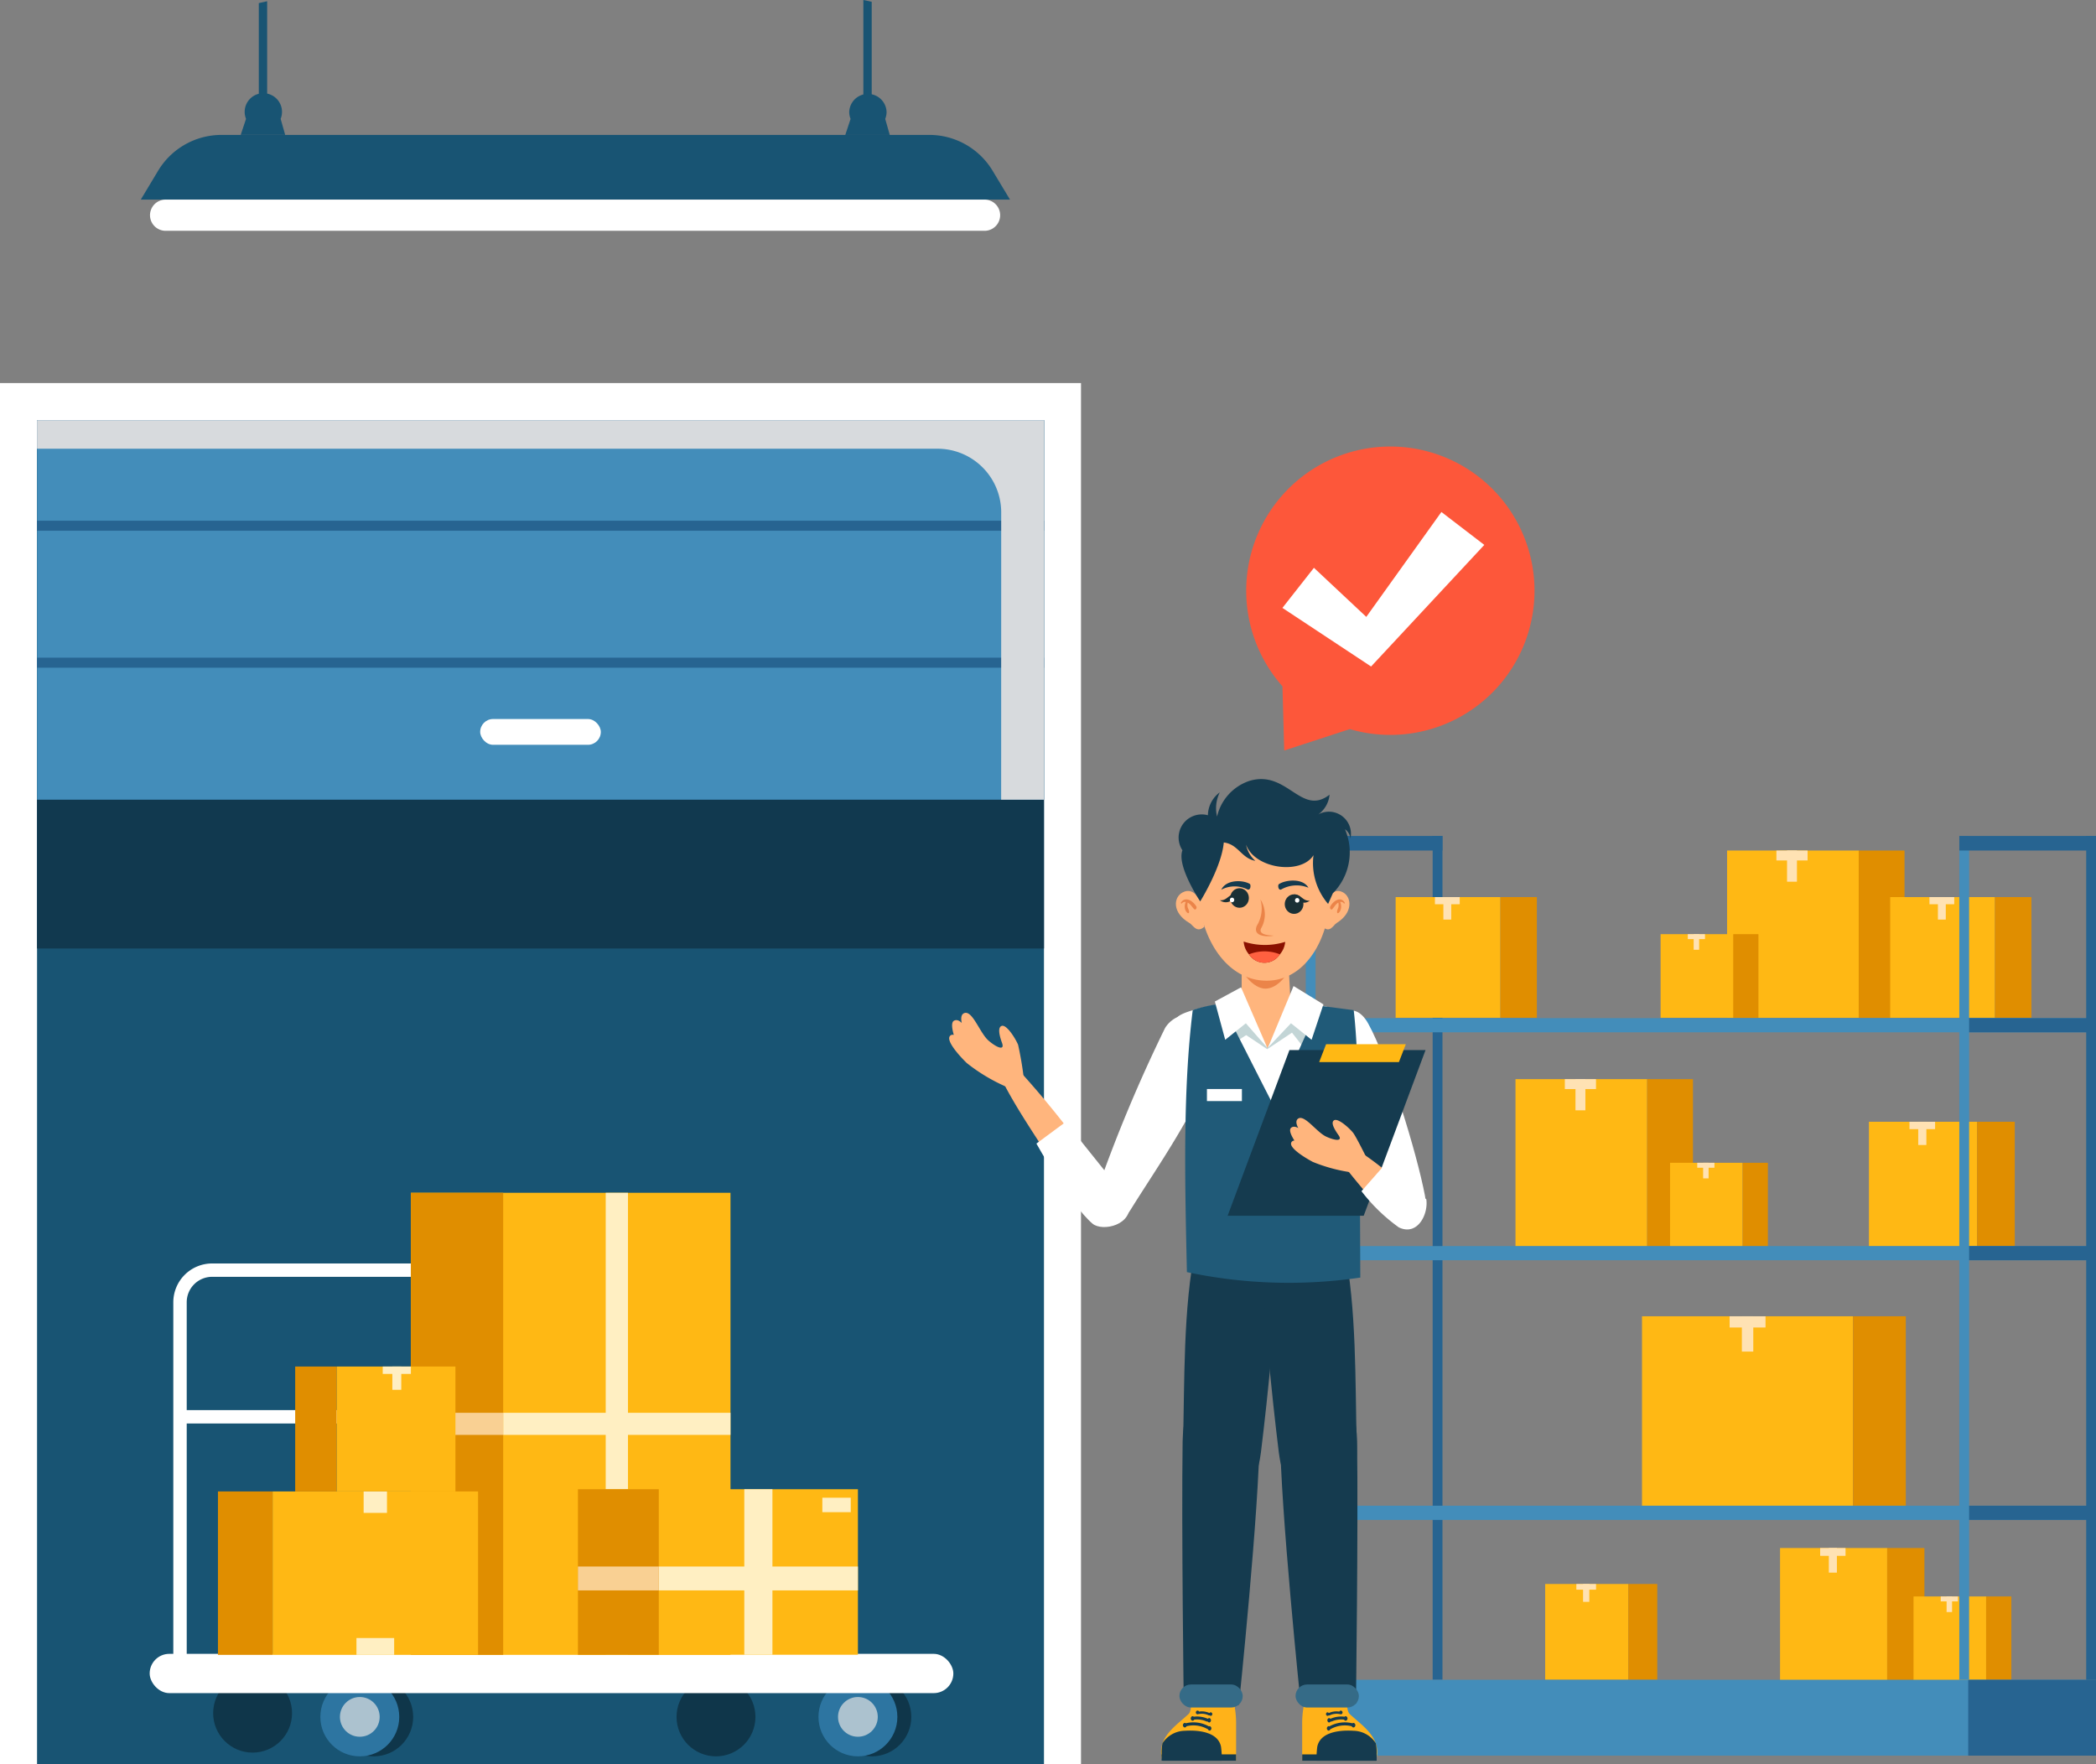 <svg xmlns="http://www.w3.org/2000/svg" width="184.153" height="155" viewBox="0 0 184.153 155">
  <rect x="0" y="0" width="184.153" height="155" fill="#808080" stroke="none"/>
  <g id="Group_38774" data-name="Group 38774" transform="translate(6314.144 6822.174)">
    <rect id="Rectangle_14027" data-name="Rectangle 14027" width="94.977" height="121.345" transform="translate(-6219.167 -6667.174) rotate(180)" fill="#fff"/>
    <rect id="Rectangle_14028" data-name="Rectangle 14028" width="88.468" height="118.091" transform="translate(-6310.889 -6785.265)" fill="#185473"/>
    <rect id="Rectangle_14029" data-name="Rectangle 14029" width="46.424" height="88.468" transform="translate(-6222.421 -6785.265) rotate(90)" fill="#11394f"/>
    <rect id="Rectangle_14030" data-name="Rectangle 14030" width="33.35" height="88.468" transform="translate(-6222.423 -6785.265) rotate(90)" fill="#438dba"/>
    <rect id="Rectangle_14031" data-name="Rectangle 14031" width="0.882" height="88.468" transform="translate(-6222.421 -6776.426) rotate(90)" fill="#276491"/>
    <rect id="Rectangle_14032" data-name="Rectangle 14032" width="0.882" height="88.468" transform="translate(-6222.423 -6764.392) rotate(90)" fill="#276491"/>
    <rect id="Rectangle_14033" data-name="Rectangle 14033" width="10.599" height="2.266" rx="1.133" transform="translate(-6261.356 -6756.736) rotate(180)" fill="#fff"/>
    <path id="Path_56206" data-name="Path 56206" d="M385.962,271.939a5.592,5.592,0,0,0-5.594-5.592H301.25V263.84h88.468v33.339h-3.76Z" transform="translate(-6612.141 -7049.096)" fill="#d7dadd" style="mix-blend-mode: multiply;isolation: isolate"/>
    <rect id="Rectangle_14034" data-name="Rectangle 14034" width="11.571" height="14.696" transform="translate(-6162.404 -6747.447)" fill="#ffb814"/>
    <rect id="Rectangle_14035" data-name="Rectangle 14035" width="2.739" height="0.871" transform="translate(-6158.07 -6747.447)" fill="#ffe2b3"/>
    <rect id="Rectangle_14036" data-name="Rectangle 14036" width="0.871" height="2.739" transform="translate(-6157.136 -6747.447)" fill="#ffe2b3"/>
    <rect id="Rectangle_14037" data-name="Rectangle 14037" width="4.021" height="14.696" transform="translate(-6150.836 -6747.447)" fill="#e08e00"/>
    <rect id="Rectangle_14038" data-name="Rectangle 14038" width="18.545" height="16.645" transform="translate(-6169.878 -6706.527)" fill="#ffb814"/>
    <rect id="Rectangle_14039" data-name="Rectangle 14039" width="3.154" height="0.986" transform="translate(-6162.181 -6706.527)" fill="#ffe2b3"/>
    <rect id="Rectangle_14040" data-name="Rectangle 14040" width="1.003" height="3.102" transform="translate(-6161.105 -6706.527)" fill="#ffe2b3"/>
    <rect id="Rectangle_14041" data-name="Rectangle 14041" width="4.631" height="16.645" transform="translate(-6151.333 -6706.527)" fill="#e08e00"/>
    <rect id="Rectangle_14042" data-name="Rectangle 14042" width="0.861" height="74.142" transform="translate(-6199.42 -6748.729)" fill="#438dba"/>
    <rect id="Rectangle_14043" data-name="Rectangle 14043" width="0.861" height="74.142" transform="translate(-6188.271 -6748.729)" fill="#276491"/>
    <rect id="Rectangle_14044" data-name="Rectangle 14044" width="69.429" height="1.245" transform="translate(-6129.991 -6731.477) rotate(180)" fill="#438dba"/>
    <rect id="Rectangle_14045" data-name="Rectangle 14045" width="9.208" height="10.603" transform="translate(-6148.074 -6743.357)" fill="#ffb814"/>
    <rect id="Rectangle_14046" data-name="Rectangle 14046" width="2.179" height="0.629" transform="translate(-6144.624 -6743.357)" fill="#ffe2b3"/>
    <rect id="Rectangle_14047" data-name="Rectangle 14047" width="0.691" height="1.976" transform="translate(-6143.88 -6743.357)" fill="#ffe2b3"/>
    <rect id="Rectangle_14048" data-name="Rectangle 14048" width="3.2" height="10.603" transform="translate(-6138.867 -6743.357)" fill="#e08e00"/>
    <rect id="Rectangle_14049" data-name="Rectangle 14049" width="9.208" height="10.603" transform="translate(-6191.524 -6743.357)" fill="#ffb814"/>
    <rect id="Rectangle_14050" data-name="Rectangle 14050" width="2.179" height="0.629" transform="translate(-6188.073 -6743.357)" fill="#ffe2b3"/>
    <rect id="Rectangle_14051" data-name="Rectangle 14051" width="0.691" height="1.976" transform="translate(-6187.33 -6743.357)" fill="#ffe2b3"/>
    <rect id="Rectangle_14052" data-name="Rectangle 14052" width="3.2" height="10.603" transform="translate(-6182.316 -6743.357)" fill="#e08e00"/>
    <rect id="Rectangle_14053" data-name="Rectangle 14053" width="6.38" height="7.347" transform="translate(-6168.245 -6740.1)" fill="#ffb814"/>
    <rect id="Rectangle_14054" data-name="Rectangle 14054" width="1.51" height="0.434" transform="translate(-6165.855 -6740.1)" fill="#ffe2b3"/>
    <rect id="Rectangle_14055" data-name="Rectangle 14055" width="0.48" height="1.37" transform="translate(-6165.339 -6740.1)" fill="#ffe2b3"/>
    <rect id="Rectangle_14056" data-name="Rectangle 14056" width="2.216" height="7.347" transform="translate(-6161.865 -6740.1)" fill="#e08e00"/>
    <rect id="Rectangle_14057" data-name="Rectangle 14057" width="11.571" height="14.696" transform="translate(-6180.994 -6727.362)" fill="#ffb814"/>
    <rect id="Rectangle_14058" data-name="Rectangle 14058" width="2.739" height="0.871" transform="translate(-6176.659 -6727.362)" fill="#ffe2b3"/>
    <rect id="Rectangle_14059" data-name="Rectangle 14059" width="0.871" height="2.739" transform="translate(-6175.723 -6727.362)" fill="#ffe2b3"/>
    <rect id="Rectangle_14060" data-name="Rectangle 14060" width="4.021" height="14.696" transform="translate(-6169.423 -6727.362)" fill="#e08e00"/>
    <rect id="Rectangle_14061" data-name="Rectangle 14061" width="6.38" height="7.347" transform="translate(-6167.414 -6720.013)" fill="#ffb814"/>
    <rect id="Rectangle_14062" data-name="Rectangle 14062" width="1.51" height="0.434" transform="translate(-6165.024 -6720.013)" fill="#ffe2b3"/>
    <rect id="Rectangle_14063" data-name="Rectangle 14063" width="0.48" height="1.37" transform="translate(-6164.508 -6720.013)" fill="#ffe2b3"/>
    <rect id="Rectangle_14064" data-name="Rectangle 14064" width="2.216" height="7.347" transform="translate(-6161.034 -6720.013)" fill="#e08e00"/>
    <rect id="Rectangle_14065" data-name="Rectangle 14065" width="9.413" height="11.602" transform="translate(-6157.75 -6686.167)" fill="#ffb814"/>
    <rect id="Rectangle_14066" data-name="Rectangle 14066" width="2.229" height="0.687" transform="translate(-6154.225 -6686.167)" fill="#ffe2b3"/>
    <rect id="Rectangle_14067" data-name="Rectangle 14067" width="0.708" height="2.162" transform="translate(-6153.464 -6686.167)" fill="#ffe2b3"/>
    <rect id="Rectangle_14068" data-name="Rectangle 14068" width="3.271" height="11.602" transform="translate(-6148.337 -6686.167)" fill="#e08e00"/>
    <rect id="Rectangle_14069" data-name="Rectangle 14069" width="6.38" height="7.347" transform="translate(-6146.023 -6681.911)" fill="#ffb814"/>
    <rect id="Rectangle_14070" data-name="Rectangle 14070" width="1.51" height="0.434" transform="translate(-6143.633 -6681.911)" fill="#ffe2b3"/>
    <rect id="Rectangle_14071" data-name="Rectangle 14071" width="0.48" height="1.37" transform="translate(-6143.117 -6681.911)" fill="#ffe2b3"/>
    <rect id="Rectangle_14072" data-name="Rectangle 14072" width="2.216" height="7.347" transform="translate(-6139.644 -6681.911)" fill="#e08e00"/>
    <rect id="Rectangle_14073" data-name="Rectangle 14073" width="7.309" height="8.418" transform="translate(-6178.385 -6683.006)" fill="#ffb814"/>
    <rect id="Rectangle_14074" data-name="Rectangle 14074" width="1.73" height="0.499" transform="translate(-6175.646 -6683.006)" fill="#ffe2b3"/>
    <rect id="Rectangle_14075" data-name="Rectangle 14075" width="0.549" height="1.569" transform="translate(-6175.057 -6683.006)" fill="#ffe2b3"/>
    <rect id="Rectangle_14076" data-name="Rectangle 14076" width="2.54" height="8.418" transform="translate(-6171.078 -6683.006)" fill="#e08e00"/>
    <rect id="Rectangle_14077" data-name="Rectangle 14077" width="9.509" height="10.95" transform="translate(-6149.94 -6723.617)" fill="#ffb814"/>
    <rect id="Rectangle_14078" data-name="Rectangle 14078" width="2.25" height="0.648" transform="translate(-6146.378 -6723.617)" fill="#ffe2b3"/>
    <rect id="Rectangle_14079" data-name="Rectangle 14079" width="0.714" height="2.041" transform="translate(-6145.609 -6723.617)" fill="#ffe2b3"/>
    <rect id="Rectangle_14080" data-name="Rectangle 14080" width="3.305" height="10.95" transform="translate(-6140.433 -6723.617)" fill="#e08e00"/>
    <rect id="Rectangle_14081" data-name="Rectangle 14081" width="12.009" height="1.281" transform="translate(-6187.411 -6747.447) rotate(180)" fill="#276491"/>
    <rect id="Rectangle_14082" data-name="Rectangle 14082" width="69.429" height="1.245" transform="translate(-6129.991 -6711.451) rotate(180)" fill="#438dba"/>
    <rect id="Rectangle_14083" data-name="Rectangle 14083" width="69.429" height="1.245" transform="translate(-6129.991 -6688.638) rotate(180)" fill="#438dba"/>
    <rect id="Rectangle_14084" data-name="Rectangle 14084" width="12.009" height="1.245" transform="translate(-6129.991 -6731.477) rotate(180)" fill="#276491"/>
    <rect id="Rectangle_14085" data-name="Rectangle 14085" width="12.009" height="1.245" transform="translate(-6129.991 -6711.451) rotate(180)" fill="#276491"/>
    <rect id="Rectangle_14086" data-name="Rectangle 14086" width="12.009" height="1.245" transform="translate(-6129.991 -6688.638) rotate(180)" fill="#276491"/>
    <rect id="Rectangle_14087" data-name="Rectangle 14087" width="69.429" height="6.664" transform="translate(-6129.991 -6667.926) rotate(180)" fill="#438dba"/>
    <rect id="Rectangle_14088" data-name="Rectangle 14088" width="11.226" height="6.664" transform="translate(-6129.991 -6667.926) rotate(180)" fill="#276491"/>
    <rect id="Rectangle_14089" data-name="Rectangle 14089" width="0.861" height="74.142" transform="translate(-6142 -6748.729)" fill="#438dba"/>
    <rect id="Rectangle_14090" data-name="Rectangle 14090" width="0.861" height="74.142" transform="translate(-6130.851 -6748.729)" fill="#276491"/>
    <rect id="Rectangle_14091" data-name="Rectangle 14091" width="12.009" height="1.281" transform="translate(-6129.991 -6747.447) rotate(180)" fill="#276491"/>
    <path id="Path_56208" data-name="Path 56208" d="M847.115,515.465c.712,4.516,3.282,10.094,4.89,13.762,1.161,2.647,3.4,1.408,2.964-.863-.7-3.683-3.211-11.907-4.984-15.1C848.705,510.95,846.629,512.379,847.115,515.465Z" transform="translate(-7043.922 -7245.513)" fill="#fff"/>
    <path id="Path_56209" data-name="Path 56209" d="M780.62,801.137v3.2h-6.476c-.6-2.03,1.274-3.108,2.342-4.138.29-.449.086-1.044.246-1.385.395-1.074,3.443-.453,3.443-.453A8.337,8.337,0,0,1,780.62,801.137Z" transform="translate(-6986.161 -7471.822)" fill="#ffb219"/>
    <path id="Path_56210" data-name="Path 56210" d="M779.542,817.632h-5.208a3.91,3.91,0,0,1,0-1.529,2.368,2.368,0,0,1,1.955-1.1c1.462-.092,2.95.209,3.186,1.4A7.752,7.752,0,0,1,779.542,817.632Z" transform="translate(-6986.342 -7485.112)" fill="#153b4f"/>
    <rect id="Rectangle_14092" data-name="Rectangle 14092" width="6.542" height="0.556" transform="translate(-6212.085 -6668.037)" fill="#153b4f"/>
    <path id="Path_56211" data-name="Path 56211" d="M785.6,807.963a.227.227,0,0,0-.088.019,2.788,2.788,0,0,0-2.028-.272.188.188,0,0,0-.111-.033.209.209,0,0,0,0,.4.177.177,0,0,0,.169-.107,2.522,2.522,0,0,1,1.845.247.093.093,0,0,0,.031,0,.182.182,0,0,0,.182.136.209.209,0,0,0,0-.386Zm-.036-.71a.18.18,0,0,0-.144.063,2.345,2.345,0,0,0-1.241-.184.18.18,0,0,0-.123-.044.209.209,0,0,0,0,.395.18.18,0,0,0,.165-.094,2.025,2.025,0,0,1,1.072.157.159.159,0,0,0,.107,0,.178.178,0,0,0,.165.092.209.209,0,0,0,0-.384Zm.123-.508a.146.146,0,0,0-.127.065,1.615,1.615,0,0,0-.917-.128.144.144,0,0,0-.138-.084.161.161,0,0,0,0,.32.146.146,0,0,0,.088-.025.129.129,0,0,0,.056,0,1.381,1.381,0,0,1,.848.119.112.112,0,0,0,.086,0,.146.146,0,0,0,.111.044.161.161,0,0,0-.006-.311Z" transform="translate(-6993.441 -7478.478)" fill="#153b4f"/>
    <path id="Path_56212" data-name="Path 56212" d="M780.844,461.961c-.8.418-.959,1.782.6,2.691.32.184.627.927,1.312.328l-.322-2.089S781.939,461.4,780.844,461.961Zm9.523,10.484c-.71.476-2.089,3.207-2.089,3.207s-1.512-2.561-2.248-2.975V467.4H790.1l.023.458.029.524.021.364.013.23Z" transform="translate(-6991.083 -7205.731)" fill="#ffb57d"/>
    <path id="Path_56213" data-name="Path 56213" d="M810.307,497.327c-1.107,0-2.007-1.477-2.007-1.477l3.927.142S811.421,497.329,810.307,497.327Z" transform="translate(-7013.272 -7232.641)" fill="#eb8449"/>
    <path id="Path_56214" data-name="Path 56214" d="M801.212,442.859a11.745,11.745,0,0,1-.545,3.777h0c-.848,2.6-2.636,4.42-5.013,4.447-2.507.027-4.387-1.83-5.346-4.295a10.98,10.98,0,0,1-.723-3.449c-.194-3.99,2.026-5.013,5.628-5.059S801.152,438.4,801.212,442.859Z" transform="translate(-6998.458 -7187.094)" fill="#ffb57d"/>
    <path id="Path_56215" data-name="Path 56215" d="M812.407,483.147a1.9,1.9,0,0,1-.466,1.095,1.617,1.617,0,0,1-2.716,0,1.922,1.922,0,0,1-.466-1.122A5.976,5.976,0,0,0,812.407,483.147Z" transform="translate(-7013.636 -7222.57)" fill="#8a1000"/>
    <path id="Path_56216" data-name="Path 56216" d="M813.716,487.506a1.617,1.617,0,0,1-2.716,0A3.676,3.676,0,0,1,813.716,487.506Z" transform="translate(-7015.409 -7225.834)" fill="#ff6040"/>
    <path id="Path_56217" data-name="Path 56217" d="M814.018,467.668a2.863,2.863,0,0,0,.3-2.3,2.436,2.436,0,0,1,.067,2.544c-.37.773,1.521.585.98.671C814.707,468.681,813.613,468.556,814.018,467.668Z" transform="translate(-7017.727 -7208.528)" fill="#eb8449"/>
    <path id="Path_56218" data-name="Path 56218" d="M801.837,457.771c-.539-.34-2.047-.439-2.507.508a2.518,2.518,0,0,1,2.26-.048C801.916,458.42,801.956,457.846,801.837,457.771Zm2.553.023c.537-.372,2.089-.579,2.6.309a2.74,2.74,0,0,0-2.333.121C804.343,458.441,804.274,457.883,804.389,457.794Z" transform="translate(-7006.176 -7202.283)" fill="#153b4f"/>
    <path id="Path_56219" data-name="Path 56219" d="M783.721,466.017c-.28-.489-.955-.934-1.347-.366-.04.056.025.14.071.084a.345.345,0,0,1,.347-.123c-.4.848.627,1.462.167.487a.935.935,0,0,1,0-.43c.24.119.384.391.574.581C783.65,466.349,783.785,466.157,783.721,466.017Z" transform="translate(-6992.752 -7208.54)" fill="#eb8449"/>
    <path id="Path_56220" data-name="Path 56220" d="M843.776,461.961c.754.418.9,1.782-.566,2.691-.3.184-.583.927-1.23.328l.3-2.089S842.749,461.4,843.776,461.961Z" transform="translate(-7039.917 -7205.731)" fill="#ffb57d"/>
    <path id="Path_56221" data-name="Path 56221" d="M845.091,466.017c.265-.489.9-.934,1.266-.366.038.056-.025.14-.067.084a.311.311,0,0,0-.326-.123c.378.848-.581,1.462-.157.487a1,1,0,0,0,0-.43c-.226.119-.359.391-.539.581C845.16,466.349,845.031,466.157,845.091,466.017Z" transform="translate(-7042.366 -7208.54)" fill="#eb8449"/>
    <ellipse id="Ellipse_1360" data-name="Ellipse 1360" cx="0.821" cy="0.859" rx="0.821" ry="0.859" transform="translate(-6206.061 -6744.136)" fill="#1a3036"/>
    <path id="Path_56222" data-name="Path 56222" d="M800.152,463.1c-.627.025-.721.593-1.362.556A.855.855,0,0,0,800.152,463.1Z" transform="translate(-7005.749 -7206.732)" fill="#1a3036"/>
    <ellipse id="Ellipse_1361" data-name="Ellipse 1361" cx="0.192" cy="0.203" rx="0.192" ry="0.203" transform="matrix(1, -0.014, 0.014, 1, -6206.091, -6743.305)" fill="#fff"/>
    <ellipse id="Ellipse_1362" data-name="Ellipse 1362" cx="0.859" cy="0.821" rx="0.859" ry="0.821" transform="matrix(0.014, -1, 1, 0.014, -6201.279, -6741.893)" fill="#1a3036"/>
    <path id="Path_56223" data-name="Path 56223" d="M830.07,463.28c.627.025.721.591,1.362.556A.853.853,0,0,1,830.07,463.28Z" transform="translate(-7030.495 -7206.875)" fill="#1a3036"/>
    <ellipse id="Ellipse_1363" data-name="Ellipse 1363" cx="0.203" cy="0.192" rx="0.203" ry="0.192" transform="matrix(0.014, -1, 1, 0.014, -6200.369, -6742.872)" fill="#fff"/>
    <path id="Path_56224" data-name="Path 56224" d="M791.31,604.437c.332,3.587-1.253,16.271-1.253,16.271-.867,6.85-7.052,7.38-6.845-.587.148-5.694,0-12.051,1.107-17.5C784.834,600.056,790.735,598.323,791.31,604.437Z" transform="translate(-6993.42 -7315.252)" fill="#153b4f"/>
    <path id="Path_56225" data-name="Path 56225" d="M756.591,517.142c-1.462,4.765-5.222,10.01-7.52,13.722-1.671,2.678-3.885,1-3.067-1.389a131.239,131.239,0,0,1,6.068-14.537A2.528,2.528,0,0,1,756.591,517.142Z" transform="translate(-6963.85 -7246.8)" fill="#fff"/>
    <path id="Path_56226" data-name="Path 56226" d="M782.971,619.715c-.109,7.547.1,23.043.1,23.043l4.842.1s1.813-17.438,1.813-23.674S783.074,612.573,782.971,619.715Zm7.2-15.278c-.334,3.587,1.253,16.271,1.253,16.271.867,6.85,7.054,7.38,6.845-.587-.148-5.694,0-12.051-1.105-17.5C796.641,600.056,790.744,598.323,790.176,604.437Z" transform="translate(-6993.21 -7315.252)" fill="#153b4f"/>
    <path id="Path_56227" data-name="Path 56227" d="M830.868,673.328c.107,7.547-.1,23.043-.1,23.043l-4.844.1s-1.813-17.438-1.813-23.674S830.772,666.186,830.868,673.328Z" transform="translate(-7025.78 -7368.866)" fill="#153b4f"/>
    <path id="Path_56228" data-name="Path 56228" d="M782.456,529.016c4.22,2.881,12.27-.209,12.27-.209-.982-1.92,2.329-18.767,2.329-18.767a12.131,12.131,0,0,0-6.047-1.918c-.288-.031-.577-.056-.859-.079a24.322,24.322,0,0,1-1.949,4.082s-2.3-3.165-2.325-4.195c0,0-.3.042-.756.117-1.642.267-4.779.863-4.886,1.5C779.707,512.749,782.084,523.877,782.456,529.016Z" transform="translate(-6991.008 -7242.198)" fill="#fff"/>
    <path id="Path_56229" data-name="Path 56229" d="M796.2,516.575c.052,0,2.843-1.826,2.843-1.826l1.849,1.234,2.177-1.45,2.237,2.845.608-4.527-2.312-.038-2.716,3.085-1.836-3.158-1.98-.031Z" transform="translate(-7003.7 -7245.979)" fill="#c3d5d6"/>
    <path id="Path_56230" data-name="Path 56230" d="M787.378,509.25a12.44,12.44,0,0,0-2.549.562c-.879,7.081-.691,15.055-.512,23.022a43.042,43.042,0,0,0,15.234.48c-.04-9.206-.034-18.815-.579-23.494l-3.037-.4s-4,8.725-3.954,8.872S787.378,509.25,787.378,509.25Z" transform="translate(-6994.18 -7243.242)" fill="#205a78"/>
    <path id="Path_56231" data-name="Path 56231" d="M712.248,545.386c-2.8-4.577-4.729-7.15-6.286-10.194-1.011-1.976.355-2.264,1.5-.886a83.241,83.241,0,0,1,7.416,9.471C716.359,546.2,713.792,547.912,712.248,545.386Z" transform="translate(-6932.033 -7262.389)" fill="#ffb57d"/>
    <path id="Path_56232" data-name="Path 56232" d="M783.867,417.959a2.551,2.551,0,0,1,1.044-2.012,3.134,3.134,0,0,0-.24,2.127,4.322,4.322,0,0,1,2.841-3.133c3.321-1.011,4.539,3.152,7.042,1.212a2.4,2.4,0,0,1-.994,1.736,1.936,1.936,0,0,1,2.826,2.122,1.118,1.118,0,0,0-.474-.821,5.111,5.111,0,0,1-1.067,5.623l-.418.936a5.506,5.506,0,0,1-1.283-4.282c-1.1,1.761-5.174,1.2-5.924-.923a2.523,2.523,0,0,0,.813,1.42c-1.23-.226-1.5-1.462-2.772-1.613-.182,2.152-2.07,5.176-2.07,5.176s-2.089-3.106-1.562-4.491A2.032,2.032,0,0,1,783.867,417.959Z" transform="translate(-6991.885 -7168.506)" fill="#153b4f"/>
    <rect id="Rectangle_14093" data-name="Rectangle 14093" width="5.563" height="2.024" rx="1.012" transform="translate(-6210.521 -6674.178)" fill="#356b87"/>
    <path id="Path_56233" data-name="Path 56233" d="M833.369,801.137v3.2h6.476c.6-2.03-1.276-3.108-2.342-4.138-.292-.449-.088-1.044-.246-1.385-.4-1.074-3.445-.453-3.445-.453A8.326,8.326,0,0,0,833.369,801.137Z" transform="translate(-7033.105 -7471.822)" fill="#ffb219"/>
    <path id="Path_56234" data-name="Path 56234" d="M839.391,817.632H844.6a3.91,3.91,0,0,0,0-1.529,2.372,2.372,0,0,0-1.955-1.1c-1.462-.092-2.95.209-3.188,1.4a7.989,7.989,0,0,0-.065,1.235Z" transform="translate(-7037.866 -7485.112)" fill="#153b4f"/>
    <rect id="Rectangle_14094" data-name="Rectangle 14094" width="6.542" height="0.556" transform="translate(-6193.191 -6667.479) rotate(180)" fill="#153b4f"/>
    <path id="Path_56235" data-name="Path 56235" d="M843.584,807.963a.208.208,0,0,1,.088.019,2.8,2.8,0,0,1,2.03-.272.188.188,0,0,1,.111-.033.209.209,0,0,1,0,.4.182.182,0,0,1-.171-.107,2.525,2.525,0,0,0-1.844.246.09.09,0,0,1-.031,0,.18.18,0,0,1-.182.136.209.209,0,0,1,0-.386Zm.038-.71a.18.18,0,0,1,.144.063,2.346,2.346,0,0,1,1.241-.184.179.179,0,0,1,.123-.044.209.209,0,0,1,0,.395.178.178,0,0,1-.165-.094,2.034,2.034,0,0,0-1.074.157.152.152,0,0,1-.1,0,.18.18,0,0,1-.165.092.209.209,0,0,1,0-.384Zm-.125-.508a.146.146,0,0,1,.127.065,1.615,1.615,0,0,1,.93-.127.142.142,0,0,1,.138-.084.161.161,0,0,1,0,.32.152.152,0,0,1-.09-.025.12.12,0,0,1-.054,0,1.389,1.389,0,0,0-.85.119.111.111,0,0,1-.086,0,.142.142,0,0,1-.109.044.161.161,0,0,1-.006-.311Z" transform="translate(-7041.023 -7478.477)" fill="#153b4f"/>
    <rect id="Rectangle_14095" data-name="Rectangle 14095" width="5.563" height="2.024" rx="1.012" transform="translate(-6200.318 -6674.178)" fill="#356b87"/>
    <path id="Path_56236" data-name="Path 56236" d="M729.751,565.981,724.159,559l-2.569,1.9s3.01,5.414,4.934,7.038C727.366,568.649,730.144,568.112,729.751,565.981Z" transform="translate(-6944.676 -7282.6)" fill="#fff"/>
    <path id="Path_56237" data-name="Path 56237" d="M813.965,543.31H802.01l5.431-14.56H819.4Z" transform="translate(-7008.296 -7258.668)" fill="#153b4f"/>
    <path id="Path_56238" data-name="Path 56238" d="M852.326,574.68a59.858,59.858,0,0,1-4.142-4.892c-.652-1.019.349-1.69,1.124-1.132a25.855,25.855,0,0,1,4.986,4C855.269,573.824,853.341,575.9,852.326,574.68Z" transform="translate(-7044.658 -7290.079)" fill="#ffb57d"/>
    <path id="Path_56239" data-name="Path 56239" d="M864.006,580.49l-3.76-2.91-1.937,2.2a15.527,15.527,0,0,0,3.278,3.177C863.215,583.749,864.2,581.831,864.006,580.49Z" transform="translate(-7052.836 -7297.298)" fill="#fff"/>
    <path id="Path_56240" data-name="Path 56240" d="M690.055,519.656a15.589,15.589,0,0,1-3.616-2.15h0s-2.191-2.1-1.341-2.463a.326.326,0,0,1,.209,0c-.175-.61-.23-1.132.027-1.253.345-.18.677.209.677.209s-.19-.681.182-.859c.731-.349,1.379,1.709,2.158,2.394.675.591,1.462.95,1.193.209s-.376-1.379-.025-1.494c.418-.138,1.18,1.057,1.435,1.652a29.013,29.013,0,0,1,.5,2.939Zm30.49,7.5a14.107,14.107,0,0,1-3.7-.959h0s-2.446-1.278-1.8-1.811a.318.318,0,0,1,.188-.063c-.309-.487-.489-.93-.3-1.111.255-.242.646.015.646.015s-.34-.545-.058-.8c.549-.491,1.638,1.143,2.492,1.544.74.347,1.508.462,1.095-.123s-.679-1.109-.4-1.3c.334-.23,1.3.627,1.671,1.078.255.309,1.182,2.191,1.182,2.191Z" transform="translate(-6915.651 -7246.289)" fill="#ffb57d"/>
    <path id="Path_56241" data-name="Path 56241" d="M798.934,502.37l-2.3,1.247.909,3.363,1.813-1.45,1.88,2.147Z" transform="translate(-7004.041 -7237.799)" fill="#fff"/>
    <path id="Path_56242" data-name="Path 56242" d="M821.228,501.83l2.624,1.611-1.04,3.112L821,505.1l-2.018,2.131Z" transform="translate(-7021.721 -7237.372)" fill="#fff"/>
    <rect id="Rectangle_14096" data-name="Rectangle 14096" width="3.073" height="1.061" transform="translate(-6208.104 -6726.495)" fill="#fff"/>
    <path id="Path_56243" data-name="Path 56243" d="M847.516,527.865H840.51l.61-1.575h7.006Z" transform="translate(-7038.754 -7256.723)" fill="#ffb814"/>
    <circle id="Ellipse_1364" data-name="Ellipse 1364" cx="3.466" cy="3.466" r="3.466" transform="translate(-6295.417 -6675.124)" fill="#0f364a"/>
    <circle id="Ellipse_1365" data-name="Ellipse 1365" cx="3.466" cy="3.466" r="3.466" transform="translate(-6284.773 -6674.796)" fill="#0f364a"/>
    <circle id="Ellipse_1366" data-name="Ellipse 1366" cx="3.466" cy="3.466" r="3.466" transform="translate(-6285.998 -6674.796)" fill="#2d75a1"/>
    <circle id="Ellipse_1367" data-name="Ellipse 1367" cx="1.746" cy="1.746" r="1.746" transform="translate(-6284.278 -6673.077)" fill="#acc2cf"/>
    <circle id="Ellipse_1368" data-name="Ellipse 1368" cx="3.466" cy="3.466" r="3.466" transform="translate(-6241.01 -6674.796)" fill="#0f364a"/>
    <circle id="Ellipse_1369" data-name="Ellipse 1369" cx="3.466" cy="3.466" r="3.466" transform="translate(-6242.234 -6674.796)" fill="#2d75a1"/>
    <circle id="Ellipse_1370" data-name="Ellipse 1370" cx="1.746" cy="1.746" r="1.746" transform="translate(-6240.516 -6673.077)" fill="#acc2cf"/>
    <circle id="Ellipse_1371" data-name="Ellipse 1371" cx="3.466" cy="3.466" r="3.466" transform="translate(-6254.703 -6674.796)" fill="#0f364a"/>
    <rect id="Rectangle_14097" data-name="Rectangle 14097" width="70.61" height="3.451" rx="1.725" transform="translate(-6300.994 -6676.869)" fill="#fff"/>
    <path id="Path_56244" data-name="Path 56244" d="M389.549,654.1H358.57V621.927a3.411,3.411,0,0,1,3.407-3.407h24.165a3.411,3.411,0,0,1,3.407,3.407Zm-29.8-1.176h28.618v-31a2.233,2.233,0,0,0-2.231-2.231H361.977a2.233,2.233,0,0,0-2.229,2.231Z" transform="translate(-6657.487 -7329.687)" fill="#fff"/>
    <rect id="Rectangle_14098" data-name="Rectangle 14098" width="29.456" height="1.176" transform="translate(-6297.983 -6698.284)" fill="#fff"/>
    <rect id="Rectangle_14099" data-name="Rectangle 14099" width="28.081" height="40.598" transform="translate(-6278.045 -6717.377)" fill="#ffb814"/>
    <rect id="Rectangle_14100" data-name="Rectangle 14100" width="1.955" height="40.598" transform="translate(-6260.926 -6717.377)" fill="#ffefc2"/>
    <rect id="Rectangle_14101" data-name="Rectangle 14101" width="8.111" height="40.598" transform="translate(-6278.045 -6717.377)" fill="#e08e00"/>
    <rect id="Rectangle_14102" data-name="Rectangle 14102" width="19.97" height="1.939" transform="translate(-6269.934 -6698.046)" fill="#ffefc2"/>
    <rect id="Rectangle_14103" data-name="Rectangle 14103" width="8.111" height="1.939" transform="translate(-6278.045 -6698.046)" fill="#f9d093"/>
    <rect id="Rectangle_14104" data-name="Rectangle 14104" width="18.055" height="14.359" transform="translate(-6290.196 -6691.138)" fill="#ffb814"/>
    <rect id="Rectangle_14105" data-name="Rectangle 14105" width="4.798" height="14.359" transform="translate(-6294.995 -6691.138)" fill="#e08e00"/>
    <rect id="Rectangle_14106" data-name="Rectangle 14106" width="2.051" height="1.884" transform="translate(-6282.195 -6691.138)" fill="#ffefc2"/>
    <rect id="Rectangle_14107" data-name="Rectangle 14107" width="3.313" height="1.479" transform="translate(-6282.826 -6678.258)" fill="#ffefc2"/>
    <rect id="Rectangle_14108" data-name="Rectangle 14108" width="10.449" height="10.975" transform="translate(-6284.579 -6702.113)" fill="#ffb814"/>
    <rect id="Rectangle_14109" data-name="Rectangle 14109" width="2.473" height="0.65" transform="translate(-6280.518 -6702.113)" fill="#ffefc2"/>
    <rect id="Rectangle_14110" data-name="Rectangle 14110" width="0.785" height="2.045" transform="translate(-6279.674 -6702.113)" fill="#ffefc2"/>
    <rect id="Rectangle_14111" data-name="Rectangle 14111" width="3.631" height="10.975" transform="translate(-6288.209 -6702.113)" fill="#e08e00"/>
    <rect id="Rectangle_14112" data-name="Rectangle 14112" width="24.599" height="14.543" transform="translate(-6263.366 -6691.332)" fill="#ffb814"/>
    <rect id="Rectangle_14113" data-name="Rectangle 14113" width="2.471" height="14.543" transform="translate(-6248.75 -6691.332)" fill="#ffefc2"/>
    <rect id="Rectangle_14114" data-name="Rectangle 14114" width="2.496" height="1.27" transform="translate(-6241.894 -6690.586)" fill="#ffefc2"/>
    <rect id="Rectangle_14115" data-name="Rectangle 14115" width="7.104" height="14.543" transform="translate(-6263.366 -6691.332)" fill="#e08e00"/>
    <rect id="Rectangle_14116" data-name="Rectangle 14116" width="17.495" height="2.099" transform="translate(-6256.262 -6684.541)" fill="#ffefc2"/>
    <rect id="Rectangle_14117" data-name="Rectangle 14117" width="7.104" height="2.099" transform="translate(-6263.366 -6684.541)" fill="#f9d093"/>
    <path id="Path_56245" data-name="Path 56245" d="M820.311,275.1a12.669,12.669,0,0,0-7.295,20.879l.153,5.64,5.765-1.88a12.669,12.669,0,1,0,1.377-24.639Z" transform="translate(-7014.484 -7057.854)" fill="#fd573a"/>
    <path id="Path_56246" data-name="Path 56246" d="M839.052,302.45l-6.6,9.216-4.6-4.312-2.768,3.522,7.79,5.149,9.947-10.683Z" transform="translate(-7026.555 -7079.641)" fill="#fff"/>
    <path id="Path_56247" data-name="Path 56247" d="M419.73,102.111a6.493,6.493,0,0,0-5.565-3.148H351.98a6.5,6.5,0,0,0-5.569,3.151l-1.52,2.531h76.367ZM409.108,87.265v8.644h-.733v-8.8C408.625,87.158,408.865,87.212,409.108,87.265Z" transform="translate(-6646.665 -6909.284)" fill="#185473"/>
    <path id="Path_56248" data-name="Path 56248" d="M641.2,130.2h3.91l-.4-1.408h0a1.671,1.671,0,0,0,.119-.614,1.642,1.642,0,0,0-3.282,0,1.672,1.672,0,0,0,.119.614h0Z" transform="translate(-6881.079 -6940.517)" fill="#185473"/>
    <path id="Path_56249" data-name="Path 56249" d="M394.53,87.785v8.527h.733V87.62Z" transform="translate(-6685.936 -6909.687)" fill="#185473"/>
    <path id="Path_56250" data-name="Path 56250" d="M386.91,129.984h3.91l-.4-1.408h0a1.64,1.64,0,1,0-3.041,0h0Z" transform="translate(-6679.907 -6940.306)" fill="#185473"/>
    <path id="Path_56251" data-name="Path 56251" d="M423.463,172.432a1.372,1.372,0,0,0-1.346-1.372H350.14a1.37,1.37,0,0,0,0,2.741h71.978A1.372,1.372,0,0,0,423.463,172.432Z" transform="translate(-6649.734 -6975.697)" fill="#fff"/>
  </g>
</svg>
